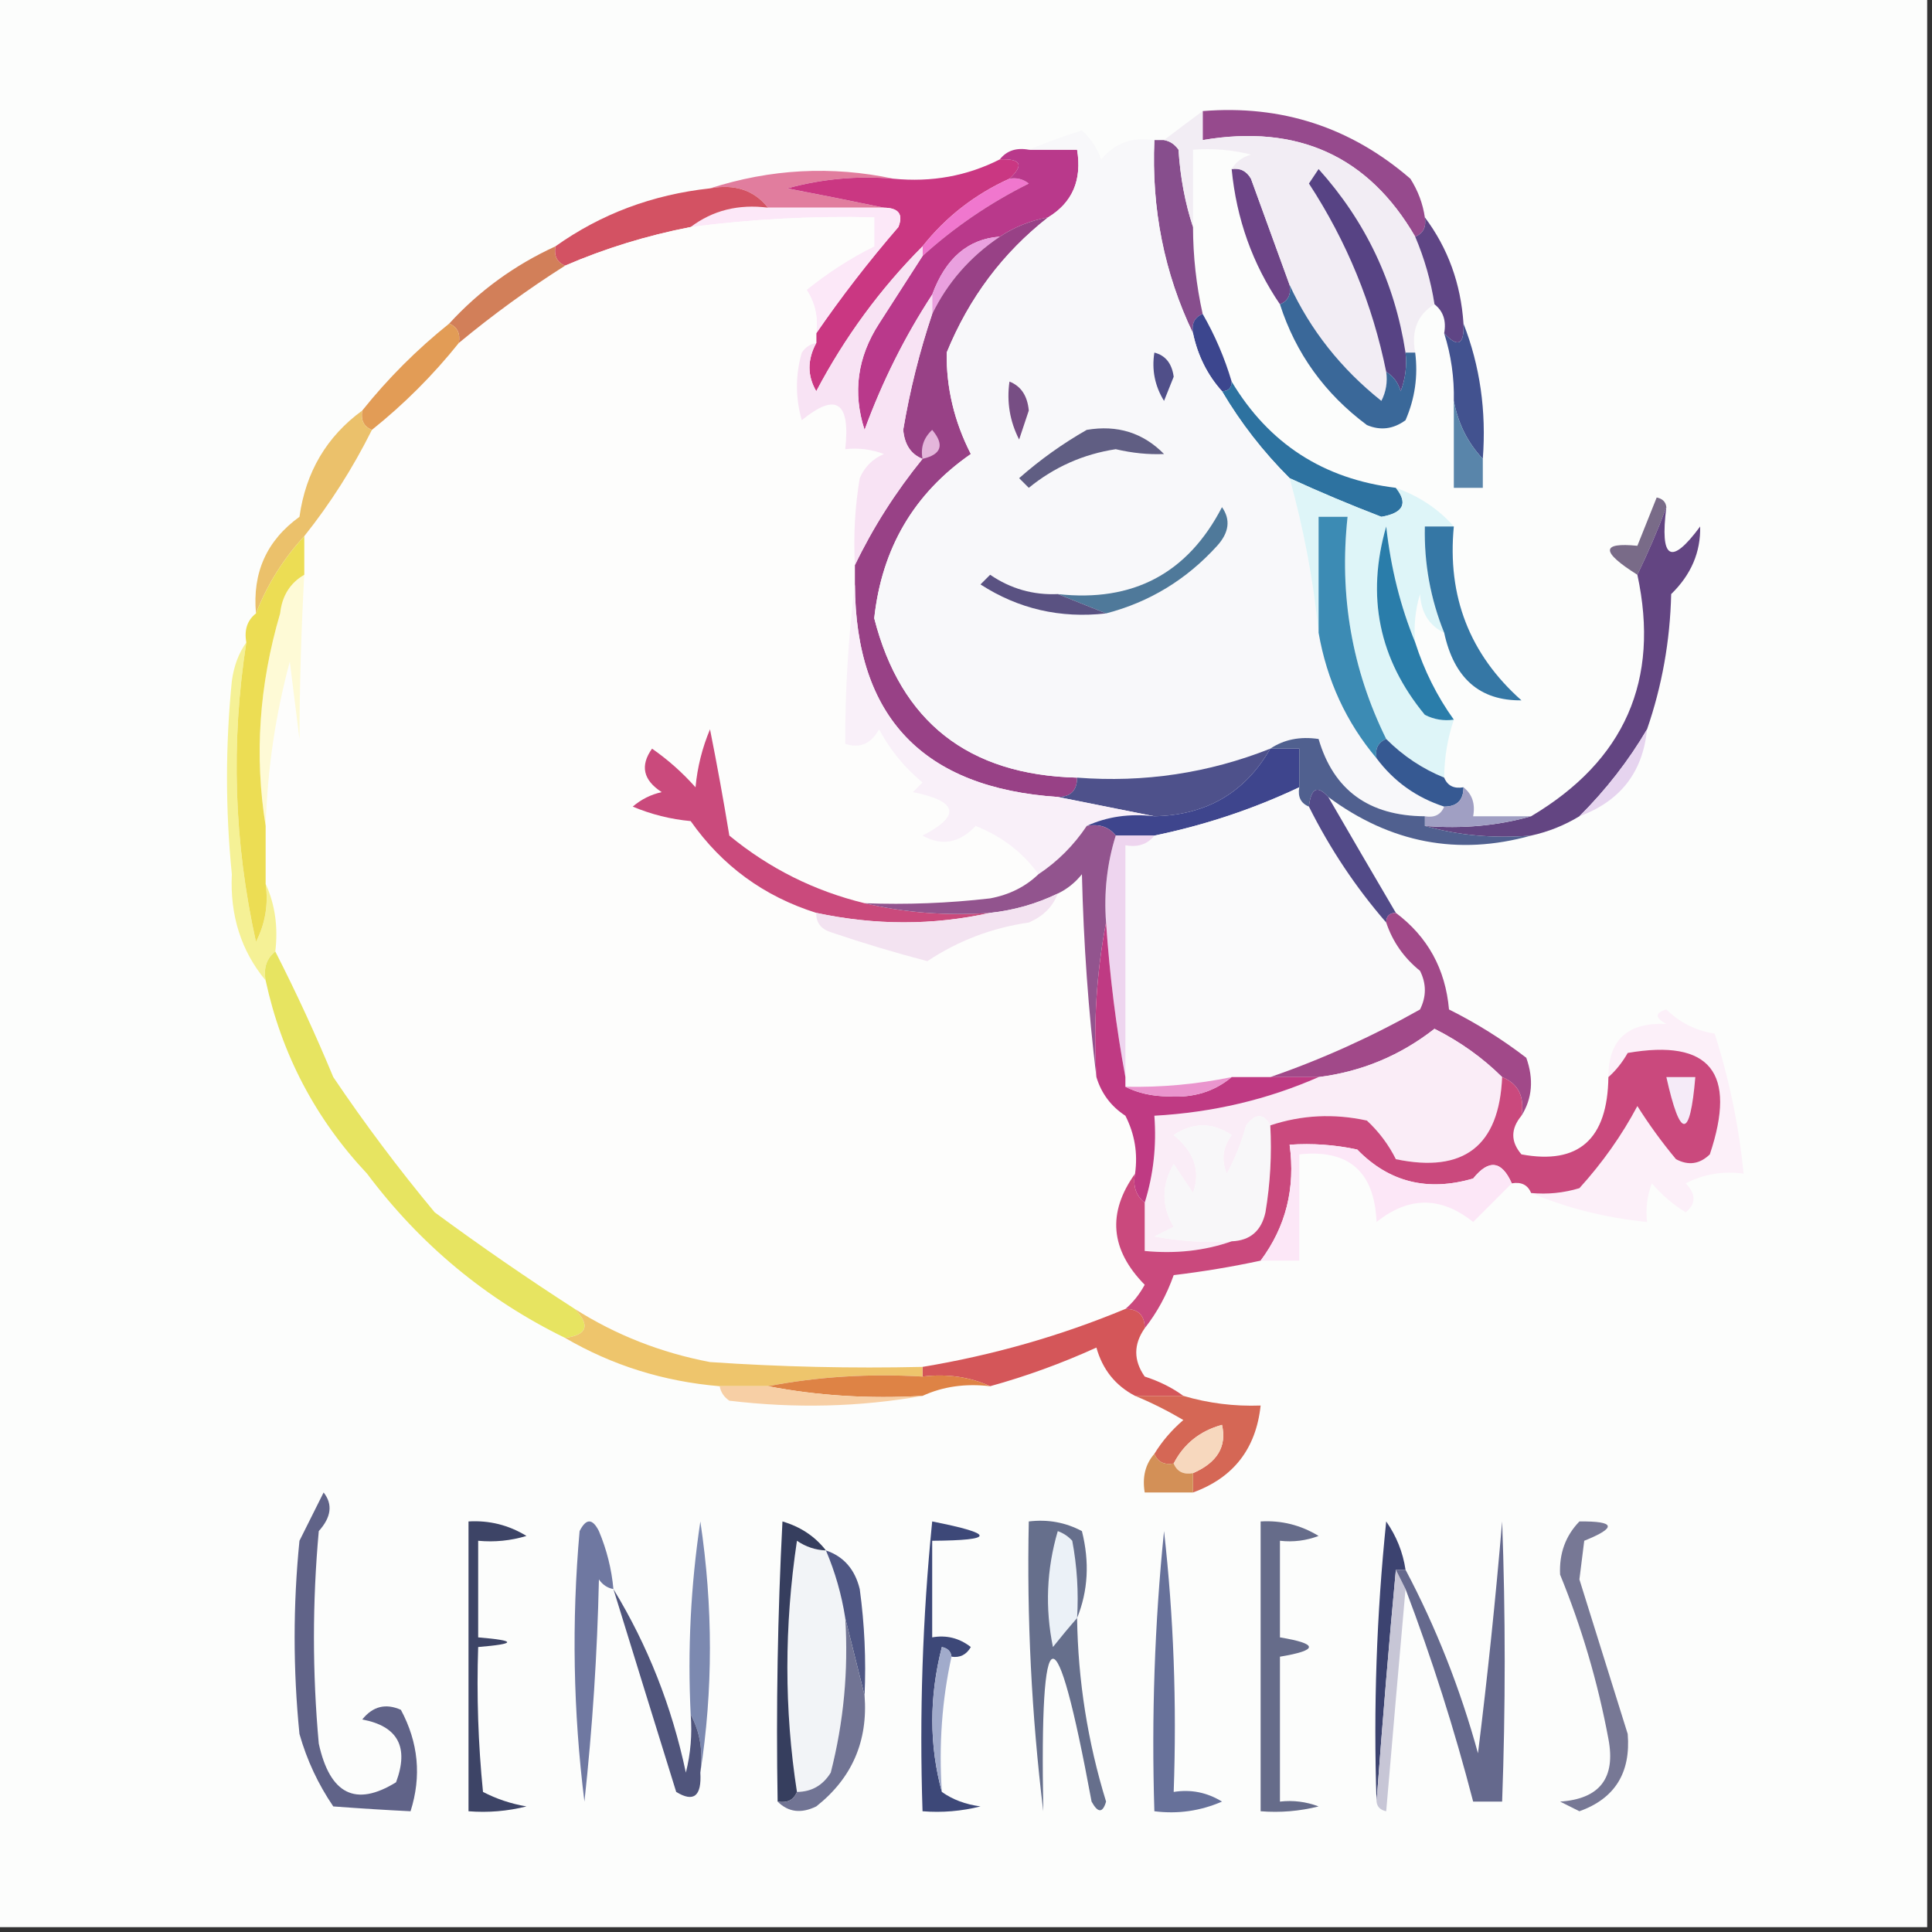 <svg xmlns="http://www.w3.org/2000/svg" xmlns:xlink="http://www.w3.org/1999/xlink" width="200px" height="200px" style="shape-rendering:geometricPrecision; text-rendering:geometricPrecision; image-rendering:optimizeQuality; fill-rule:evenodd; clip-rule:evenodd"><rect width="100%" height="100%" fill="#333333" stroke="none"/><g><path style="opacity:1" fill="#fcfdfc" d="M -0.5,-0.5 C 66.167,-0.5 132.833,-0.5 199.5,-0.5C 199.5,66.167 199.5,132.833 199.5,199.5C 132.833,199.5 66.167,199.5 -0.5,199.5C -0.5,132.833 -0.5,66.167 -0.5,-0.5 Z"></path></g><g><path style="opacity:1" fill="#964a8d" d="M 124.5,11.5 C 132.665,10.835 139.831,13.169 146,18.5C 146.791,19.745 147.291,21.078 147.5,22.5C 147.672,23.492 147.338,24.158 146.5,24.5C 141.66,16.161 134.326,12.828 124.5,14.5C 124.5,13.5 124.5,12.5 124.5,11.5 Z"></path></g><g><path style="opacity:1" fill="#e17d9e" d="M 92.5,18.5 C 88.774,18.177 85.107,18.511 81.5,19.5C 84.977,20.167 88.311,20.834 91.5,21.5C 87.5,21.5 83.5,21.5 79.5,21.5C 78.082,19.692 76.082,19.025 73.5,19.5C 79.768,17.479 86.101,17.145 92.5,18.5 Z"></path></g><g><path style="opacity:1" fill="#ca3782" d="M 103.5,16.5 C 105.698,16.409 106.031,17.076 104.5,18.5C 100.918,20.12 97.918,22.453 95.5,25.5C 91.122,29.899 87.455,34.899 84.5,40.5C 83.566,38.905 83.566,37.239 84.5,35.5C 84.5,35.167 84.5,34.833 84.5,34.5C 87.087,30.733 89.921,27.067 93,23.5C 93.528,22.184 93.028,21.517 91.5,21.5C 88.311,20.834 84.977,20.167 81.5,19.5C 85.107,18.511 88.774,18.177 92.5,18.5C 96.444,18.887 100.111,18.22 103.5,16.5 Z"></path></g><g><path style="opacity:1" fill="#fce8f8" d="M 79.5,21.5 C 83.5,21.5 87.5,21.5 91.5,21.5C 93.028,21.517 93.528,22.184 93,23.5C 89.921,27.067 87.087,30.733 84.5,34.5C 84.713,32.856 84.38,31.356 83.5,30C 85.761,28.187 88.095,26.687 90.5,25.5C 90.5,24.5 90.5,23.5 90.5,22.5C 84.131,22.347 77.797,22.68 71.5,23.5C 73.78,21.777 76.447,21.111 79.5,21.5 Z"></path></g><g><path style="opacity:1" fill="#d35263" d="M 73.5,19.5 C 76.082,19.025 78.082,19.692 79.5,21.5C 76.447,21.111 73.78,21.777 71.5,23.5C 66.971,24.379 62.638,25.713 58.5,27.5C 57.662,27.158 57.328,26.492 57.5,25.5C 62.207,22.149 67.541,20.149 73.5,19.5 Z"></path></g><g><path style="opacity:1" fill="#fdfdfc" d="M 84.5,34.5 C 84.5,34.833 84.5,35.167 84.5,35.5C 83.883,35.611 83.383,35.944 83,36.5C 82.333,38.833 82.333,41.167 83,43.5C 86.546,40.594 88.046,41.594 87.5,46.5C 88.873,46.343 90.207,46.51 91.5,47C 90.333,47.5 89.5,48.333 89,49.5C 88.502,52.482 88.335,55.482 88.5,58.5C 88.5,59.167 88.5,59.833 88.5,60.5C 87.817,65.917 87.483,71.417 87.5,77C 88.996,77.507 90.163,77.007 91,75.5C 92.152,77.649 93.652,79.482 95.5,81C 95.167,81.333 94.833,81.667 94.5,82C 99.173,82.934 99.506,84.434 95.5,86.5C 97.489,87.615 99.322,87.282 101,85.5C 103.739,86.597 105.906,88.264 107.5,90.5C 106.158,91.793 104.491,92.626 102.5,93C 98.179,93.499 93.846,93.666 89.5,93.5C 84.298,92.232 79.631,89.899 75.5,86.5C 74.899,82.841 74.233,79.174 73.5,75.5C 72.692,77.423 72.192,79.423 72,81.5C 70.649,79.981 69.149,78.648 67.5,77.5C 66.246,79.259 66.579,80.759 68.5,82C 67.376,82.249 66.376,82.749 65.5,83.5C 67.423,84.308 69.423,84.808 71.5,85C 74.752,89.628 79.085,92.794 84.5,94.5C 84.47,95.497 84.97,96.164 86,96.5C 89.329,97.629 92.663,98.629 96,99.5C 99.186,97.383 102.686,96.049 106.5,95.5C 107.993,94.859 108.993,93.859 109.5,92.5C 110.458,92.047 111.292,91.38 112,90.5C 112.171,97.679 112.671,104.679 113.5,111.5C 114.016,113.2 115.016,114.533 116.5,115.5C 117.466,117.396 117.799,119.396 117.5,121.5C 114.602,125.542 114.936,129.375 118.5,133C 117.944,134.011 117.278,134.844 116.5,135.5C 109.784,138.292 102.784,140.292 95.5,141.5C 88.159,141.666 80.826,141.5 73.5,141C 68.421,140.033 63.754,138.2 59.5,135.5C 54.582,132.332 49.749,128.999 45,125.5C 41.25,120.989 37.75,116.322 34.5,111.5C 32.645,107.033 30.645,102.7 28.5,98.5C 28.802,95.941 28.468,93.607 27.5,91.5C 27.5,89.5 27.5,87.5 27.5,85.5C 27.681,79.652 28.514,73.986 30,68.5C 30.333,71.167 30.667,73.833 31,76.5C 31.02,70.771 31.186,65.104 31.5,59.5C 31.5,58.167 31.5,56.833 31.5,55.5C 34.194,52.124 36.527,48.457 38.5,44.5C 41.833,41.833 44.833,38.833 47.5,35.5C 51.028,32.577 54.694,29.91 58.5,27.5C 62.638,25.713 66.971,24.379 71.5,23.5C 77.797,22.68 84.131,22.347 90.5,22.5C 90.5,23.5 90.5,24.5 90.5,25.5C 88.095,26.687 85.761,28.187 83.5,30C 84.38,31.356 84.713,32.856 84.5,34.5 Z"></path></g><g><path style="opacity:1" fill="#f077ce" d="M 104.5,18.5 C 105.239,18.369 105.906,18.536 106.5,19C 102.458,21.016 98.791,23.516 95.5,26.5C 95.5,26.167 95.5,25.833 95.5,25.5C 97.918,22.453 100.918,20.12 104.5,18.5 Z"></path></g><g><path style="opacity:1" fill="#874e8d" d="M 119.5,14.5 C 119.833,14.5 120.167,14.5 120.5,14.5C 121.117,14.611 121.617,14.944 122,15.5C 122.183,18.365 122.683,21.031 123.5,23.5C 123.508,26.545 123.841,29.545 124.5,32.5C 123.662,32.842 123.328,33.508 123.5,34.5C 120.523,28.282 119.19,21.615 119.5,14.5 Z"></path></g><g><path style="opacity:1" fill="#b9398b" d="M 103.5,16.5 C 104.209,15.596 105.209,15.263 106.5,15.5C 108.167,15.5 109.833,15.5 111.5,15.5C 112.021,18.636 111.021,20.97 108.5,22.5C 106.678,22.831 105.011,23.497 103.5,24.5C 100.222,24.729 97.888,26.729 96.5,30.5C 93.665,34.836 91.332,39.502 89.5,44.5C 88.251,40.649 88.751,36.982 91,33.5C 92.511,31.138 94.011,28.805 95.5,26.5C 98.791,23.516 102.458,21.016 106.5,19C 105.906,18.536 105.239,18.369 104.5,18.5C 106.031,17.076 105.698,16.409 103.5,16.5 Z"></path></g><g><path style="opacity:1" fill="#eaa0df" d="M 103.5,24.5 C 100.421,26.575 98.088,29.242 96.5,32.5C 96.5,31.833 96.5,31.167 96.5,30.5C 97.888,26.729 100.222,24.729 103.5,24.5 Z"></path></g><g><path style="opacity:1" fill="#6d4487" d="M 127.5,17.5 C 128.376,17.369 129.043,17.703 129.5,18.5C 130.84,22.19 132.174,25.857 133.5,29.5C 133.672,30.492 133.338,31.158 132.5,31.5C 129.666,27.336 127.999,22.669 127.5,17.5 Z"></path></g><g><path style="opacity:1" fill="#f2edf4" d="M 124.5,11.5 C 124.5,12.5 124.5,13.5 124.5,14.5C 134.326,12.828 141.66,16.161 146.5,24.5C 147.455,26.746 148.122,29.079 148.5,31.5C 146.744,32.552 146.077,34.219 146.5,36.5C 146.167,36.5 145.833,36.5 145.5,36.5C 144.385,29.27 141.385,22.936 136.5,17.5C 136.167,18 135.833,18.5 135.5,19C 139.421,25.005 142.087,31.505 143.5,38.5C 143.649,39.552 143.483,40.552 143,41.5C 138.826,38.175 135.66,34.175 133.5,29.5C 132.174,25.857 130.84,22.19 129.5,18.5C 129.043,17.703 128.376,17.369 127.5,17.5C 127.918,16.778 128.584,16.278 129.5,16C 127.527,15.505 125.527,15.338 123.5,15.5C 123.5,18.167 123.5,20.833 123.5,23.5C 122.683,21.031 122.183,18.365 122,15.5C 121.617,14.944 121.117,14.611 120.5,14.5C 121.795,13.512 123.128,12.512 124.5,11.5 Z"></path></g><g><path style="opacity:1" fill="#5f4585" d="M 147.5,22.5 C 149.89,25.689 151.223,29.356 151.5,33.5C 151.591,35.698 150.925,36.031 149.5,34.5C 149.737,33.209 149.404,32.209 148.5,31.5C 148.122,29.079 147.455,26.746 146.5,24.5C 147.338,24.158 147.672,23.492 147.5,22.5 Z"></path></g><g><path style="opacity:1" fill="#d27f59" d="M 57.5,25.5 C 57.328,26.492 57.662,27.158 58.5,27.5C 54.694,29.91 51.028,32.577 47.5,35.5C 47.672,34.508 47.338,33.842 46.5,33.5C 49.597,30.112 53.264,27.445 57.5,25.5 Z"></path></g><g><path style="opacity:1" fill="#574384" d="M 145.5,36.5 C 145.657,37.873 145.49,39.207 145,40.5C 144.722,39.584 144.222,38.917 143.5,38.5C 142.087,31.505 139.421,25.005 135.5,19C 135.833,18.5 136.167,18 136.5,17.5C 141.385,22.936 144.385,29.27 145.5,36.5 Z"></path></g><g><path style="opacity:1" fill="#e29c56" d="M 46.5,33.5 C 47.338,33.842 47.672,34.508 47.5,35.5C 44.833,38.833 41.833,41.833 38.5,44.5C 37.662,44.158 37.328,43.492 37.5,42.5C 40.167,39.167 43.167,36.167 46.5,33.5 Z"></path></g><g><path style="opacity:1" fill="#984186" d="M 108.5,22.5 C 103.817,26.165 100.317,30.831 98,36.5C 97.953,40.147 98.786,43.647 100.5,47C 94.623,51.075 91.29,56.742 90.5,64C 93.237,74.724 100.237,80.224 111.5,80.5C 111.5,81.833 110.833,82.5 109.5,82.5C 95.565,81.569 88.565,74.236 88.5,60.5C 88.5,59.833 88.5,59.167 88.5,58.5C 90.373,54.609 92.707,50.942 95.5,47.5C 94.306,47.03 93.64,46.03 93.5,44.5C 94.191,40.403 95.191,36.403 96.5,32.5C 98.088,29.242 100.421,26.575 103.5,24.5C 105.011,23.497 106.678,22.831 108.5,22.5 Z"></path></g><g><path style="opacity:1" fill="#3c468e" d="M 124.5,32.5 C 125.773,34.713 126.773,37.046 127.5,39.5C 127.5,40.167 127.167,40.5 126.5,40.5C 124.992,38.819 123.992,36.819 123.5,34.5C 123.328,33.508 123.662,32.842 124.5,32.5 Z"></path></g><g><path style="opacity:1" fill="#42528f" d="M 151.5,33.5 C 153.211,37.881 153.877,42.547 153.5,47.5C 151.94,45.844 150.94,43.844 150.5,41.5C 150.552,39.097 150.219,36.764 149.5,34.5C 150.925,36.031 151.591,35.698 151.5,33.5 Z"></path></g><g><path style="opacity:1" fill="#3a6899" d="M 133.5,29.5 C 135.66,34.175 138.826,38.175 143,41.5C 143.483,40.552 143.649,39.552 143.5,38.5C 144.222,38.917 144.722,39.584 145,40.5C 145.49,39.207 145.657,37.873 145.5,36.5C 145.833,36.5 146.167,36.5 146.5,36.5C 146.808,38.924 146.474,41.257 145.5,43.5C 144.232,44.428 142.899,44.595 141.5,44C 137.132,40.745 134.132,36.578 132.5,31.5C 133.338,31.158 133.672,30.492 133.5,29.5 Z"></path></g><g><path style="opacity:1" fill="#2d72a0" d="M 127.5,39.5 C 131.343,45.925 137.01,49.592 144.5,50.5C 145.78,52.106 145.28,53.106 143,53.5C 139.764,52.257 136.597,50.924 133.5,49.5C 130.761,46.767 128.427,43.767 126.5,40.5C 127.167,40.5 127.5,40.167 127.5,39.5 Z"></path></g><g><path style="opacity:1" fill="#5985aa" d="M 150.5,41.5 C 150.94,43.844 151.94,45.844 153.5,47.5C 153.5,48.5 153.5,49.5 153.5,50.5C 152.5,50.5 151.5,50.5 150.5,50.5C 150.5,47.5 150.5,44.5 150.5,41.5 Z"></path></g><g><path style="opacity:1" fill="#e4b6db" d="M 95.5,47.5 C 95.281,46.325 95.614,45.325 96.5,44.5C 97.798,46.052 97.465,47.052 95.5,47.5 Z"></path></g><g><path style="opacity:1" fill="#f8e3f4" d="M 95.5,25.5 C 95.5,25.833 95.5,26.167 95.5,26.5C 94.011,28.805 92.511,31.138 91,33.5C 88.751,36.982 88.251,40.649 89.5,44.5C 91.332,39.502 93.665,34.836 96.5,30.5C 96.5,31.167 96.5,31.833 96.5,32.5C 95.191,36.403 94.191,40.403 93.5,44.5C 93.64,46.03 94.306,47.03 95.5,47.5C 92.707,50.942 90.373,54.609 88.5,58.5C 88.335,55.482 88.502,52.482 89,49.5C 89.5,48.333 90.333,47.5 91.5,47C 90.207,46.51 88.873,46.343 87.5,46.5C 88.046,41.594 86.546,40.594 83,43.5C 82.333,41.167 82.333,38.833 83,36.5C 83.383,35.944 83.883,35.611 84.5,35.5C 83.566,37.239 83.566,38.905 84.5,40.5C 87.455,34.899 91.122,29.899 95.5,25.5 Z"></path></g><g><path style="opacity:1" fill="#ebc16b" d="M 37.5,42.5 C 37.328,43.492 37.662,44.158 38.5,44.5C 36.527,48.457 34.194,52.124 31.5,55.5C 29.32,57.863 27.653,60.53 26.5,63.5C 26.113,59.276 27.613,55.943 31,53.5C 31.651,48.854 33.818,45.187 37.5,42.5 Z"></path></g><g><path style="opacity:1" fill="#796b88" d="M 172.5,52.5 C 171.634,54.827 170.634,57.16 169.5,59.5C 165.715,57.12 165.715,56.12 169.5,56.5C 170.167,54.833 170.833,53.167 171.5,51.5C 172.107,51.624 172.44,51.957 172.5,52.5 Z"></path></g><g><path style="opacity:1" fill="#f8f8fa" d="M 119.5,14.5 C 119.19,21.615 120.523,28.282 123.5,34.5C 123.992,36.819 124.992,38.819 126.5,40.5C 128.427,43.767 130.761,46.767 133.5,49.5C 134.97,54.808 135.97,60.141 136.5,65.5C 137.36,70.438 139.36,74.772 142.5,78.5C 144.296,80.9 146.63,82.567 149.5,83.5C 149.158,84.338 148.492,84.672 147.5,84.5C 141.715,84.465 138.048,81.799 136.5,76.5C 134.585,76.216 132.919,76.549 131.5,77.5C 125.106,80.035 118.439,81.035 111.5,80.5C 100.237,80.224 93.237,74.724 90.5,64C 91.29,56.742 94.623,51.075 100.5,47C 98.786,43.647 97.953,40.147 98,36.5C 100.317,30.831 103.817,26.165 108.5,22.5C 111.021,20.97 112.021,18.636 111.5,15.5C 109.833,15.5 108.167,15.5 106.5,15.5C 108.218,14.776 110.052,14.109 112,13.5C 112.915,14.328 113.581,15.328 114,16.5C 115.401,14.808 117.234,14.141 119.5,14.5 Z"></path></g><g><path style="opacity:1" fill="#4f799a" d="M 114.5,63.5 C 112.833,62.833 111.167,62.167 109.5,61.5C 117.283,62.363 122.95,59.363 126.5,52.5C 127.408,53.79 127.241,55.123 126,56.5C 122.827,59.999 118.994,62.333 114.5,63.5 Z"></path></g><g><path style="opacity:1" fill="#605e83" d="M 112.5,44.5 C 115.665,43.964 118.331,44.797 120.5,47C 118.891,47.071 117.224,46.904 115.5,46.5C 112.137,47.015 109.137,48.348 106.5,50.5C 106.167,50.167 105.833,49.833 105.5,49.5C 107.687,47.578 110.02,45.912 112.5,44.5 Z"></path></g><g><path style="opacity:1" fill="#774e84" d="M 104.5,39.5 C 105.693,39.97 106.36,40.97 106.5,42.5C 106.167,43.5 105.833,44.5 105.5,45.5C 104.534,43.604 104.201,41.604 104.5,39.5 Z"></path></g><g><path style="opacity:1" fill="#504f89" d="M 119.5,36.5 C 120.649,36.791 121.316,37.624 121.5,39C 121.167,39.833 120.833,40.667 120.5,41.5C 119.548,39.955 119.215,38.288 119.5,36.5 Z"></path></g><g><path style="opacity:1" fill="#634582" d="M 172.5,52.5 C 171.813,57.932 172.979,58.599 176,54.5C 176.062,57.161 175.062,59.495 173,61.5C 172.886,66.343 172.053,71.009 170.5,75.5C 168.58,78.762 166.246,81.762 163.5,84.5C 161.95,85.441 160.284,86.108 158.5,86.5C 154.629,86.815 150.962,86.482 147.5,85.5C 151.371,85.815 155.038,85.482 158.5,84.5C 168.192,78.743 171.858,70.41 169.5,59.5C 170.634,57.16 171.634,54.827 172.5,52.5 Z"></path></g><g><path style="opacity:1" fill="#def5f8" d="M 133.5,49.5 C 136.597,50.924 139.764,52.257 143,53.5C 145.28,53.106 145.78,52.106 144.5,50.5C 146.919,51.364 148.919,52.697 150.5,54.5C 149.5,54.5 148.5,54.5 147.5,54.5C 147.414,58.319 148.081,61.985 149.5,65.5C 147.955,64.77 147.122,63.437 147,61.5C 146.506,63.134 146.34,64.801 146.5,66.5C 144.973,62.787 143.973,58.787 143.5,54.5C 141.412,61.736 142.745,68.236 147.5,74C 148.448,74.483 149.448,74.65 150.5,74.5C 149.85,76.435 149.517,78.435 149.5,80.5C 147.246,79.585 145.246,78.252 143.5,76.5C 139.954,69.312 138.62,61.645 139.5,53.5C 138.5,53.5 137.5,53.5 136.5,53.5C 136.5,57.5 136.5,61.5 136.5,65.5C 135.97,60.141 134.97,54.808 133.5,49.5 Z"></path></g><g><path style="opacity:1" fill="#5a5282" d="M 109.5,61.5 C 111.167,62.167 112.833,62.833 114.5,63.5C 109.759,64.037 105.426,63.037 101.5,60.5C 101.833,60.167 102.167,59.833 102.5,59.5C 104.618,60.946 106.951,61.613 109.5,61.5 Z"></path></g><g><path style="opacity:1" fill="#3577a5" d="M 150.5,54.5 C 149.803,61.735 152.136,67.735 157.5,72.5C 153.187,72.549 150.521,70.216 149.5,65.5C 148.081,61.985 147.414,58.319 147.5,54.5C 148.5,54.5 149.5,54.5 150.5,54.5 Z"></path></g><g><path style="opacity:1" fill="#2a7daa" d="M 146.5,66.5 C 147.429,69.412 148.762,72.079 150.5,74.5C 149.448,74.65 148.448,74.483 147.5,74C 142.745,68.236 141.412,61.736 143.5,54.5C 143.973,58.787 144.973,62.787 146.5,66.5 Z"></path></g><g><path style="opacity:1" fill="#fefad6" d="M 31.5,59.5 C 31.186,65.104 31.02,70.771 31,76.5C 30.667,73.833 30.333,71.167 30,68.5C 28.514,73.986 27.681,79.652 27.5,85.5C 26.323,78.233 26.823,70.9 29,63.5C 29.2,61.68 30.034,60.347 31.5,59.5 Z"></path></g><g><path style="opacity:1" fill="#3c8bb4" d="M 143.5,76.5 C 142.662,76.842 142.328,77.508 142.5,78.5C 139.36,74.772 137.36,70.438 136.5,65.5C 136.5,61.5 136.5,57.5 136.5,53.5C 137.5,53.5 138.5,53.5 139.5,53.5C 138.62,61.645 139.954,69.312 143.5,76.5 Z"></path></g><g><path style="opacity:1" fill="#f5f196" d="M 25.5,66.5 C 23.886,76.899 24.219,87.233 26.5,97.5C 27.466,95.604 27.799,93.604 27.5,91.5C 28.468,93.607 28.802,95.941 28.5,98.5C 27.596,99.209 27.263,100.209 27.5,101.5C 24.964,98.437 23.797,94.77 24,90.5C 23.333,83.833 23.333,77.167 24,70.5C 24.21,68.942 24.71,67.609 25.5,66.5 Z"></path></g><g><path style="opacity:1" fill="#ecdd54" d="M 31.5,55.5 C 31.5,56.833 31.5,58.167 31.5,59.5C 30.034,60.347 29.2,61.68 29,63.5C 26.823,70.9 26.323,78.233 27.5,85.5C 27.5,87.5 27.5,89.5 27.5,91.5C 27.799,93.604 27.466,95.604 26.5,97.5C 24.219,87.233 23.886,76.899 25.5,66.5C 25.263,65.209 25.596,64.209 26.5,63.5C 27.653,60.53 29.32,57.863 31.5,55.5 Z"></path></g><g><path style="opacity:1" fill="#365992" d="M 143.5,76.5 C 145.246,78.252 147.246,79.585 149.5,80.5C 149.842,81.338 150.508,81.672 151.5,81.5C 151.5,82.833 150.833,83.5 149.5,83.5C 146.63,82.567 144.296,80.9 142.5,78.5C 142.328,77.508 142.662,76.842 143.5,76.5 Z"></path></g><g><path style="opacity:1" fill="#e6d4ef" d="M 170.5,75.5 C 170.067,79.938 167.733,82.938 163.5,84.5C 166.246,81.762 168.58,78.762 170.5,75.5 Z"></path></g><g><path style="opacity:1" fill="#4e518b" d="M 131.5,77.5 C 128.891,82.052 124.891,84.385 119.5,84.5C 116.167,83.833 112.833,83.167 109.5,82.5C 110.833,82.5 111.5,81.833 111.5,80.5C 118.439,81.035 125.106,80.035 131.5,77.5 Z"></path></g><g><path style="opacity:1" fill="#f9f0f9" d="M 88.5,60.5 C 88.565,74.236 95.565,81.569 109.5,82.5C 112.833,83.167 116.167,83.833 119.5,84.5C 116.941,84.198 114.607,84.532 112.5,85.5C 111.145,87.521 109.479,89.188 107.5,90.5C 105.906,88.264 103.739,86.597 101,85.5C 99.322,87.282 97.489,87.615 95.5,86.5C 99.506,84.434 99.173,82.934 94.5,82C 94.833,81.667 95.167,81.333 95.5,81C 93.652,79.482 92.152,77.649 91,75.5C 90.163,77.007 88.996,77.507 87.5,77C 87.483,71.417 87.817,65.917 88.5,60.5 Z"></path></g><g><path style="opacity:1" fill="#3e458d" d="M 131.5,77.5 C 132.5,77.5 133.5,77.5 134.5,77.5C 134.5,78.833 134.5,80.167 134.5,81.5C 129.744,83.752 124.744,85.419 119.5,86.5C 118.167,86.5 116.833,86.5 115.5,86.5C 114.791,85.596 113.791,85.263 112.5,85.5C 114.607,84.532 116.941,84.198 119.5,84.5C 124.891,84.385 128.891,82.052 131.5,77.5 Z"></path></g><g><path style="opacity:1" fill="#a09fc3" d="M 151.5,81.5 C 152.404,82.209 152.737,83.209 152.5,84.5C 154.5,84.5 156.5,84.5 158.5,84.5C 155.038,85.482 151.371,85.815 147.5,85.5C 147.5,85.167 147.5,84.833 147.5,84.5C 148.492,84.672 149.158,84.338 149.5,83.5C 150.833,83.5 151.5,82.833 151.5,81.5 Z"></path></g><g><path style="opacity:1" fill="#ca4a7c" d="M 89.5,93.5 C 93.634,94.485 97.968,94.818 102.5,94.5C 96.599,95.806 90.599,95.806 84.5,94.5C 79.085,92.794 74.752,89.628 71.5,85C 69.423,84.808 67.423,84.308 65.5,83.5C 66.376,82.749 67.376,82.249 68.5,82C 66.579,80.759 66.246,79.259 67.5,77.5C 69.149,78.648 70.649,79.981 72,81.5C 72.192,79.423 72.692,77.423 73.5,75.5C 74.233,79.174 74.899,82.841 75.5,86.5C 79.631,89.899 84.298,92.232 89.5,93.5 Z"></path></g><g><path style="opacity:1" fill="#fafafb" d="M 134.5,81.5 C 134.328,82.492 134.662,83.158 135.5,83.5C 137.673,87.852 140.34,91.852 143.5,95.5C 144.164,97.487 145.331,99.154 147,100.5C 147.667,101.833 147.667,103.167 147,104.5C 141.981,107.332 136.815,109.665 131.5,111.5C 130.167,111.5 128.833,111.5 127.5,111.5C 123.881,112.244 120.215,112.577 116.5,112.5C 116.5,112.167 116.5,111.833 116.5,111.5C 116.5,103.5 116.5,95.5 116.5,87.5C 117.791,87.737 118.791,87.404 119.5,86.5C 124.744,85.419 129.744,83.752 134.5,81.5 Z"></path></g><g><path style="opacity:1" fill="#50608f" d="M 131.5,77.5 C 132.919,76.549 134.585,76.216 136.5,76.5C 138.048,81.799 141.715,84.465 147.5,84.5C 147.5,84.833 147.5,85.167 147.5,85.5C 150.962,86.482 154.629,86.815 158.5,86.5C 150.938,88.611 143.938,87.278 137.5,82.5C 136.377,81.243 135.711,81.576 135.5,83.5C 134.662,83.158 134.328,82.492 134.5,81.5C 134.5,80.167 134.5,78.833 134.5,77.5C 133.5,77.5 132.5,77.5 131.5,77.5 Z"></path></g><g><path style="opacity:1" fill="#524a88" d="M 137.5,82.5 C 139.806,86.483 142.139,90.483 144.5,94.5C 143.833,94.5 143.5,94.833 143.5,95.5C 140.34,91.852 137.673,87.852 135.5,83.5C 135.711,81.576 136.377,81.243 137.5,82.5 Z"></path></g><g><path style="opacity:1" fill="#eed5ef" d="M 115.5,86.5 C 116.833,86.5 118.167,86.5 119.5,86.5C 118.791,87.404 117.791,87.737 116.5,87.5C 116.5,95.5 116.5,103.5 116.5,111.5C 115.542,106.342 114.875,101.009 114.5,95.5C 114.264,92.391 114.597,89.391 115.5,86.5 Z"></path></g><g><path style="opacity:1" fill="#92548e" d="M 112.5,85.5 C 113.791,85.263 114.791,85.596 115.5,86.5C 114.597,89.391 114.264,92.391 114.5,95.5C 113.512,100.64 113.179,105.974 113.5,111.5C 112.671,104.679 112.171,97.679 112,90.5C 111.292,91.38 110.458,92.047 109.5,92.5C 107.299,93.566 104.965,94.233 102.5,94.5C 97.968,94.818 93.634,94.485 89.5,93.5C 93.846,93.666 98.179,93.499 102.5,93C 104.491,92.626 106.158,91.793 107.5,90.5C 109.479,89.188 111.145,87.521 112.5,85.5 Z"></path></g><g><path style="opacity:1" fill="#f3e3f1" d="M 109.5,92.5 C 108.993,93.859 107.993,94.859 106.5,95.5C 102.686,96.049 99.186,97.383 96,99.5C 92.663,98.629 89.329,97.629 86,96.5C 84.97,96.164 84.47,95.497 84.5,94.5C 90.599,95.806 96.599,95.806 102.5,94.5C 104.965,94.233 107.299,93.566 109.5,92.5 Z"></path></g><g><path style="opacity:1" fill="#a14989" d="M 144.5,94.5 C 147.799,96.98 149.632,100.314 150,104.5C 152.835,105.916 155.502,107.583 158,109.5C 158.789,111.712 158.622,113.712 157.5,115.5C 157.843,113.517 157.176,112.183 155.5,111.5C 153.487,109.503 151.154,107.836 148.5,106.5C 144.957,109.272 140.957,110.939 136.5,111.5C 134.833,111.5 133.167,111.5 131.5,111.5C 136.815,109.665 141.981,107.332 147,104.5C 147.667,103.167 147.667,101.833 147,100.5C 145.331,99.154 144.164,97.487 143.5,95.5C 143.5,94.833 143.833,94.5 144.5,94.5 Z"></path></g><g><path style="opacity:1" fill="#faedf7" d="M 155.5,111.5 C 155.198,118.632 151.531,121.465 144.5,120C 143.743,118.488 142.743,117.154 141.5,116C 138.076,115.253 134.743,115.42 131.5,116.5C 130.811,115.226 129.977,115.226 129,116.5C 128.529,118.246 127.862,119.913 127,121.5C 126.405,120.101 126.572,118.768 127.5,117.5C 125.5,116.167 123.5,116.167 121.5,117.5C 123.637,119.236 124.304,121.236 123.5,123.5C 122.833,122.5 122.167,121.5 121.5,120.5C 120.231,122.695 120.231,124.861 121.5,127C 120.833,127.333 120.167,127.667 119.5,128C 122.146,128.497 124.813,128.664 127.5,128.5C 124.713,129.477 121.713,129.81 118.5,129.5C 118.5,127.833 118.5,126.167 118.5,124.5C 119.403,121.609 119.736,118.609 119.5,115.5C 125.532,115.165 131.199,113.831 136.5,111.5C 140.957,110.939 144.957,109.272 148.5,106.5C 151.154,107.836 153.487,109.503 155.5,111.5 Z"></path></g><g><path style="opacity:1" fill="#bf3a83" d="M 114.5,95.5 C 114.875,101.009 115.542,106.342 116.5,111.5C 116.5,111.833 116.5,112.167 116.5,112.5C 117.793,113.158 119.293,113.492 121,113.5C 123.544,113.664 125.71,112.997 127.5,111.5C 128.833,111.5 130.167,111.5 131.5,111.5C 133.167,111.5 134.833,111.5 136.5,111.5C 131.199,113.831 125.532,115.165 119.5,115.5C 119.736,118.609 119.403,121.609 118.5,124.5C 117.596,123.791 117.263,122.791 117.5,121.5C 117.799,119.396 117.466,117.396 116.5,115.5C 115.016,114.533 114.016,113.2 113.5,111.5C 113.179,105.974 113.512,100.64 114.5,95.5 Z"></path></g><g><path style="opacity:1" fill="#ea95ce" d="M 127.5,111.5 C 125.71,112.997 123.544,113.664 121,113.5C 119.293,113.492 117.793,113.158 116.5,112.5C 120.215,112.577 123.881,112.244 127.5,111.5 Z"></path></g><g><path style="opacity:1" fill="#fcf0f9" d="M 158.5,123.5 C 160.199,123.66 161.866,123.494 163.5,123C 165.893,120.358 167.893,117.525 169.5,114.5C 170.711,116.422 172.044,118.255 173.5,120C 174.784,120.684 175.951,120.517 177,119.5C 179.846,111.029 177.013,107.529 168.5,109C 167.934,109.995 167.267,110.828 166.5,111.5C 166.489,107.648 168.489,105.815 172.5,106C 171.304,105.346 171.304,104.846 172.5,104.5C 173.893,105.863 175.559,106.696 177.5,107C 179.007,111.703 180.007,116.536 180.5,121.5C 178.396,121.201 176.396,121.534 174.5,122.5C 175.59,123.609 175.59,124.609 174.5,125.5C 173.186,124.687 172.019,123.687 171,122.5C 170.51,123.793 170.343,125.127 170.5,126.5C 166.253,126.077 162.253,125.077 158.5,123.5 Z"></path></g><g><path style="opacity:1" fill="#e7e461" d="M 28.5,98.5 C 30.645,102.7 32.645,107.033 34.5,111.5C 37.75,116.322 41.25,120.989 45,125.5C 49.749,128.999 54.582,132.332 59.5,135.5C 61.129,137.196 60.796,138.196 58.5,138.5C 50.344,134.517 43.51,128.851 38,121.5C 32.655,115.811 29.155,109.144 27.5,101.5C 27.263,100.209 27.596,99.209 28.5,98.5 Z"></path></g><g><path style="opacity:1" fill="#f8f7f9" d="M 131.5,116.5 C 131.665,119.518 131.498,122.518 131,125.5C 130.578,127.426 129.411,128.426 127.5,128.5C 124.813,128.664 122.146,128.497 119.5,128C 120.167,127.667 120.833,127.333 121.5,127C 120.231,124.861 120.231,122.695 121.5,120.5C 122.167,121.5 122.833,122.5 123.5,123.5C 124.304,121.236 123.637,119.236 121.5,117.5C 123.5,116.167 125.5,116.167 127.5,117.5C 126.572,118.768 126.405,120.101 127,121.5C 127.862,119.913 128.529,118.246 129,116.5C 129.977,115.226 130.811,115.226 131.5,116.5 Z"></path></g><g><path style="opacity:1" fill="#ca497d" d="M 158.5,123.5 C 158.158,122.662 157.492,122.328 156.5,122.5C 155.457,120.148 154.124,119.981 152.5,122C 147.785,123.379 143.785,122.379 140.5,119C 138.19,118.503 135.857,118.337 133.5,118.5C 134.115,122.991 133.115,126.991 130.5,130.5C 127.544,131.137 124.544,131.637 121.5,132C 120.771,134.058 119.771,135.891 118.5,137.5C 118.5,136.167 117.833,135.5 116.5,135.5C 117.278,134.844 117.944,134.011 118.5,133C 114.936,129.375 114.602,125.542 117.5,121.5C 117.263,122.791 117.596,123.791 118.5,124.5C 118.5,126.167 118.5,127.833 118.5,129.5C 121.713,129.81 124.713,129.477 127.5,128.5C 129.411,128.426 130.578,127.426 131,125.5C 131.498,122.518 131.665,119.518 131.5,116.5C 134.743,115.42 138.076,115.253 141.5,116C 142.743,117.154 143.743,118.488 144.5,120C 151.531,121.465 155.198,118.632 155.5,111.5C 157.176,112.183 157.843,113.517 157.5,115.5C 156.374,116.858 156.374,118.192 157.5,119.5C 163.419,120.6 166.419,117.933 166.5,111.5C 167.267,110.828 167.934,109.995 168.5,109C 177.013,107.529 179.846,111.029 177,119.5C 175.951,120.517 174.784,120.684 173.5,120C 172.044,118.255 170.711,116.422 169.5,114.5C 167.893,117.525 165.893,120.358 163.5,123C 161.866,123.494 160.199,123.66 158.5,123.5 Z"></path></g><g><path style="opacity:1" fill="#f5ebf8" d="M 172.5,111.5 C 173.5,111.5 174.5,111.5 175.5,111.5C 174.948,117.969 173.948,117.969 172.5,111.5 Z"></path></g><g><path style="opacity:1" fill="#fce7f7" d="M 156.5,122.5 C 155.215,123.785 153.881,125.119 152.5,126.5C 149.167,123.833 145.833,123.833 142.5,126.5C 142.284,121.281 139.618,118.947 134.5,119.5C 134.5,123.167 134.5,126.833 134.5,130.5C 133.167,130.5 131.833,130.5 130.5,130.5C 133.115,126.991 134.115,122.991 133.5,118.5C 135.857,118.337 138.19,118.503 140.5,119C 143.785,122.379 147.785,123.379 152.5,122C 154.124,119.981 155.457,120.148 156.5,122.5 Z"></path></g><g><path style="opacity:1" fill="#d45659" d="M 116.5,135.5 C 117.833,135.5 118.5,136.167 118.5,137.5C 117.334,139.166 117.334,140.833 118.5,142.5C 120.026,142.994 121.359,143.661 122.5,144.5C 120.833,144.5 119.167,144.5 117.5,144.5C 115.468,143.439 114.134,141.772 113.5,139.5C 109.906,141.135 106.24,142.468 102.5,143.5C 100.393,142.532 98.059,142.198 95.5,142.5C 95.5,142.167 95.5,141.833 95.5,141.5C 102.784,140.292 109.784,138.292 116.5,135.5 Z"></path></g><g><path style="opacity:1" fill="#eec56c" d="M 59.5,135.5 C 63.754,138.2 68.421,140.033 73.5,141C 80.826,141.5 88.159,141.666 95.5,141.5C 95.5,141.833 95.5,142.167 95.5,142.5C 89.974,142.179 84.641,142.512 79.5,143.5C 77.833,143.5 76.167,143.5 74.5,143.5C 68.709,143.013 63.376,141.346 58.5,138.5C 60.796,138.196 61.129,137.196 59.5,135.5 Z"></path></g><g><path style="opacity:1" fill="#de8345" d="M 95.5,142.5 C 98.059,142.198 100.393,142.532 102.5,143.5C 99.941,143.198 97.607,143.532 95.5,144.5C 89.974,144.821 84.641,144.488 79.5,143.5C 84.641,142.512 89.974,142.179 95.5,142.5 Z"></path></g><g><path style="opacity:1" fill="#f7cfa5" d="M 74.5,143.5 C 76.167,143.5 77.833,143.5 79.5,143.5C 84.641,144.488 89.974,144.821 95.5,144.5C 89.013,145.654 82.346,145.821 75.5,145C 74.944,144.617 74.611,144.117 74.5,143.5 Z"></path></g><g><path style="opacity:1" fill="#d56755" d="M 117.5,144.5 C 119.167,144.5 120.833,144.5 122.5,144.5C 125.096,145.265 127.763,145.599 130.5,145.5C 130.021,149.975 127.688,152.975 123.5,154.5C 123.5,153.833 123.5,153.167 123.5,152.5C 126.016,151.4 127.016,149.733 126.5,147.5C 124.214,148.133 122.548,149.466 121.5,151.5C 120.508,151.672 119.842,151.338 119.5,150.5C 120.29,149.206 121.29,148.039 122.5,147C 120.825,146.015 119.158,145.181 117.5,144.5 Z"></path></g><g><path style="opacity:1" fill="#f7d8be" d="M 123.5,152.5 C 122.508,152.672 121.842,152.338 121.5,151.5C 122.548,149.466 124.214,148.133 126.5,147.5C 127.016,149.733 126.016,151.4 123.5,152.5 Z"></path></g><g><path style="opacity:1" fill="#d39057" d="M 119.5,150.5 C 119.842,151.338 120.508,151.672 121.5,151.5C 121.842,152.338 122.508,152.672 123.5,152.5C 123.5,153.167 123.5,153.833 123.5,154.5C 121.833,154.5 120.167,154.5 118.5,154.5C 118.232,152.901 118.566,151.568 119.5,150.5 Z"></path></g><g><path style="opacity:1" fill="#f2f4f7" d="M 85.5,160.5 C 86.455,162.746 87.122,165.079 87.5,167.5C 87.839,172.93 87.339,178.264 86,183.5C 85.184,184.823 84.017,185.489 82.5,185.5C 81.179,176.991 81.179,168.325 82.5,159.5C 83.417,160.127 84.417,160.461 85.5,160.5 Z"></path></g><g><path style="opacity:1" fill="#3c4370" d="M 145.5,162.5 C 145.167,162.5 144.833,162.5 144.5,162.5C 143.805,169.928 143.138,177.928 142.5,186.5C 142.168,176.81 142.502,167.144 143.5,157.5C 144.562,159.022 145.229,160.688 145.5,162.5 Z"></path></g><g><path style="opacity:1" fill="#606388" d="M 33.5,154.5 C 34.465,155.721 34.298,157.054 33,158.5C 32.333,165.833 32.333,173.167 33,180.5C 34.153,185.748 36.819,187.082 41,184.5C 42.357,180.857 41.19,178.69 37.5,178C 38.593,176.635 39.926,176.301 41.5,177C 43.315,180.382 43.648,183.882 42.5,187.5C 39.998,187.379 37.331,187.212 34.5,187C 32.931,184.696 31.765,182.196 31,179.5C 30.333,172.833 30.333,166.167 31,159.5C 31.847,157.807 32.68,156.14 33.5,154.5 Z"></path></g><g><path style="opacity:1" fill="#4f5784" d="M 85.5,160.5 C 87.335,161.122 88.502,162.456 89,164.5C 89.499,168.152 89.665,171.818 89.5,175.5C 88.833,172.833 88.167,170.167 87.5,167.5C 87.122,165.079 86.455,162.746 85.5,160.5 Z"></path></g><g><path style="opacity:1" fill="#666f8c" d="M 111.5,167.5 C 111.596,173.978 112.596,180.312 114.5,186.5C 114.154,187.696 113.654,187.696 113,186.5C 109.289,166.455 107.622,166.788 108,187.5C 106.787,177.537 106.287,167.537 106.5,157.5C 108.467,157.261 110.301,157.594 112,158.5C 112.805,161.696 112.638,164.696 111.5,167.5 Z"></path></g><g><path style="opacity:1" fill="#ebf1f7" d="M 111.5,167.5 C 110.685,168.429 109.852,169.429 109,170.5C 108.173,166.459 108.34,162.459 109.5,158.5C 110.086,158.709 110.586,159.043 111,159.5C 111.497,162.146 111.664,164.813 111.5,167.5 Z"></path></g><g><path style="opacity:1" fill="#c7c6d6" d="M 144.5,162.5 C 144.833,163.167 145.167,163.833 145.5,164.5C 144.833,172.01 144.167,179.677 143.5,187.5C 142.893,187.376 142.56,187.043 142.5,186.5C 143.138,177.928 143.805,169.928 144.5,162.5 Z"></path></g><g><path style="opacity:1" fill="#3d4466" d="M 48.5,157.5 C 50.655,157.372 52.655,157.872 54.5,159C 52.866,159.494 51.199,159.66 49.5,159.5C 49.5,162.833 49.5,166.167 49.5,169.5C 53.5,169.833 53.5,170.167 49.5,170.5C 49.334,175.511 49.501,180.511 50,185.5C 51.399,186.227 52.899,186.727 54.5,187C 52.527,187.495 50.527,187.662 48.5,187.5C 48.5,177.5 48.5,167.5 48.5,157.5 Z"></path></g><g><path style="opacity:1" fill="#363e5e" d="M 85.5,160.5 C 84.417,160.461 83.417,160.127 82.5,159.5C 81.179,168.325 81.179,176.991 82.5,185.5C 82.158,186.338 81.492,186.672 80.5,186.5C 80.334,176.828 80.5,167.161 81,157.5C 82.878,158.053 84.378,159.053 85.5,160.5 Z"></path></g><g><path style="opacity:1" fill="#3d4878" d="M 98.5,171.5 C 98.44,170.957 98.107,170.624 97.5,170.5C 96.186,175.652 96.186,180.652 97.5,185.5C 98.609,186.29 99.942,186.79 101.5,187C 99.527,187.495 97.527,187.662 95.5,187.5C 95.168,177.478 95.501,167.478 96.5,157.5C 103.043,158.79 103.043,159.457 96.5,159.5C 96.5,162.833 96.5,166.167 96.5,169.5C 97.978,169.238 99.311,169.571 100.5,170.5C 100.043,171.298 99.376,171.631 98.5,171.5 Z"></path></g><g><path style="opacity:1" fill="#7c89b0" d="M 72.5,183.5 C 72.795,181.265 72.461,179.265 71.5,177.5C 71.17,170.8 71.503,164.134 72.5,157.5C 73.821,166.325 73.821,174.991 72.5,183.5 Z"></path></g><g><path style="opacity:1" fill="#a1abcb" d="M 98.5,171.5 C 97.514,175.97 97.18,180.637 97.5,185.5C 96.186,180.652 96.186,175.652 97.5,170.5C 98.107,170.624 98.44,170.957 98.5,171.5 Z"></path></g><g><path style="opacity:1" fill="#67719a" d="M 120.5,158.5 C 121.493,167.318 121.827,176.318 121.5,185.5C 123.288,185.215 124.955,185.548 126.5,186.5C 124.257,187.474 121.924,187.808 119.5,187.5C 119.194,177.75 119.527,168.084 120.5,158.5 Z"></path></g><g><path style="opacity:1" fill="#65698d" d="M 145.5,164.5 C 145.167,163.833 144.833,163.167 144.5,162.5C 144.833,162.5 145.167,162.5 145.5,162.5C 148.661,168.467 151.161,174.801 153,181.5C 153.99,173.526 154.824,165.526 155.5,157.5C 155.855,167.126 155.855,176.792 155.5,186.5C 154.5,186.5 153.5,186.5 152.5,186.5C 150.567,179.034 148.233,171.7 145.5,164.5 Z"></path></g><g><path style="opacity:1" fill="#6f78a1" d="M 63.5,164.5 C 62.883,164.389 62.383,164.056 62,163.5C 61.831,171.188 61.331,178.855 60.5,186.5C 59.335,177.184 59.168,167.851 60,158.5C 60.667,157.167 61.333,157.167 62,158.5C 62.813,160.436 63.313,162.436 63.5,164.5 Z"></path></g><g><path style="opacity:1" fill="#717494" d="M 87.5,167.5 C 88.167,170.167 88.833,172.833 89.5,175.5C 89.864,180.247 88.198,184.081 84.5,187C 82.934,187.765 81.601,187.598 80.5,186.5C 81.492,186.672 82.158,186.338 82.5,185.5C 84.017,185.489 85.184,184.823 86,183.5C 87.339,178.264 87.839,172.93 87.5,167.5 Z"></path></g><g><path style="opacity:1" fill="#666c8a" d="M 130.5,157.5 C 132.655,157.372 134.655,157.872 136.5,159C 135.207,159.49 133.873,159.657 132.5,159.5C 132.5,162.833 132.5,166.167 132.5,169.5C 136.5,170.167 136.5,170.833 132.5,171.5C 132.5,176.5 132.5,181.5 132.5,186.5C 133.873,186.343 135.207,186.51 136.5,187C 134.527,187.495 132.527,187.662 130.5,187.5C 130.5,177.5 130.5,167.5 130.5,157.5 Z"></path></g><g><path style="opacity:1" fill="#50557c" d="M 63.5,164.5 C 67.051,170.322 69.551,176.655 71,183.5C 71.496,181.527 71.662,179.527 71.5,177.5C 72.461,179.265 72.795,181.265 72.5,183.5C 72.646,185.942 71.813,186.609 70,185.5C 67.818,178.479 65.651,171.479 63.5,164.5 Z"></path></g><g><path style="opacity:1" fill="#777895" d="M 163.5,157.5 C 167.243,157.459 167.41,158.126 164,159.5C 163.833,160.833 163.667,162.167 163.5,163.5C 165.167,168.833 166.833,174.167 168.5,179.5C 168.828,183.527 167.161,186.194 163.5,187.5C 162.833,187.167 162.167,186.833 161.5,186.5C 165.611,186.222 167.278,184.055 166.5,180C 165.408,174.154 163.741,168.487 161.5,163C 161.395,160.822 162.061,158.988 163.5,157.5 Z"></path></g></svg>